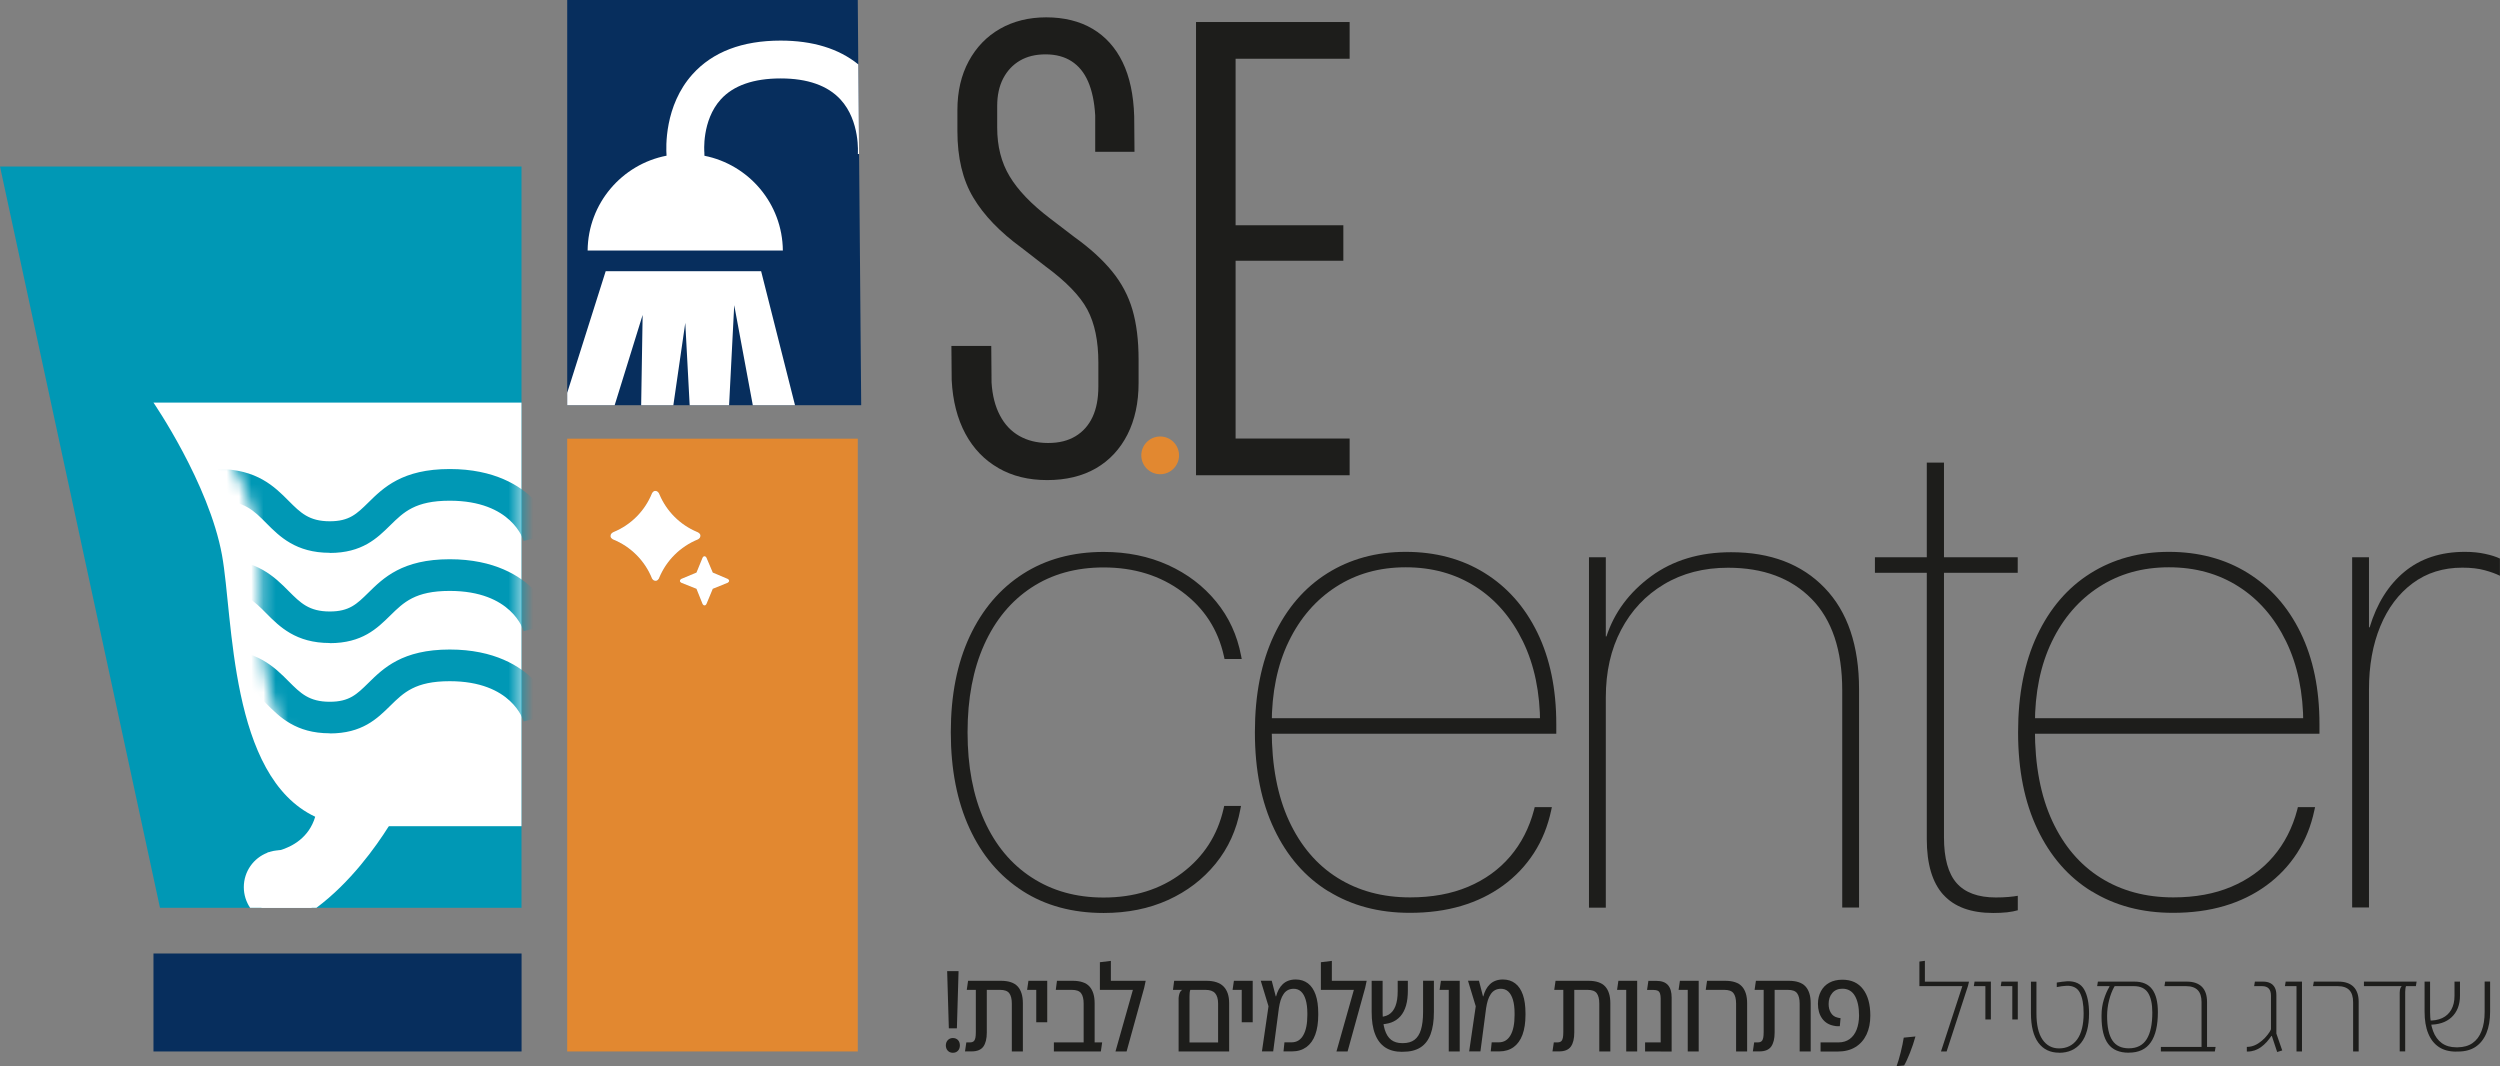 <svg xmlns="http://www.w3.org/2000/svg" width="204" height="87" viewBox="0 0 204 87" fill="none"><rect x="0" y="0" width="204" height="87" fill="#808080" stroke="none"/><g clip-path="url(#clip0_100_151)"><path d="M83.436 72.696C81.568 71.496 80.123 69.795 79.109 67.586C78.094 65.377 77.586 62.774 77.586 59.765V59.735C77.586 56.732 78.1 54.13 79.126 51.932C80.153 49.736 81.598 48.034 83.466 46.834C85.334 45.634 87.531 45.037 90.062 45.037C91.984 45.037 93.733 45.395 95.309 46.106C96.885 46.822 98.192 47.813 99.236 49.091C100.281 50.362 100.955 51.837 101.272 53.503L101.325 53.777H99.923L99.869 53.532C99.391 51.371 98.263 49.628 96.473 48.297C94.682 46.966 92.545 46.303 90.056 46.303C87.805 46.303 85.842 46.846 84.176 47.939C82.511 49.031 81.222 50.583 80.314 52.595C79.407 54.613 78.953 56.995 78.953 59.741V59.771C78.953 62.535 79.407 64.929 80.314 66.947C81.222 68.965 82.511 70.517 84.188 71.603C85.865 72.696 87.817 73.239 90.056 73.239C92.545 73.239 94.676 72.577 96.443 71.245C98.21 69.92 99.344 68.171 99.839 66.01L99.893 65.765H101.266L101.212 66.04C100.902 67.723 100.227 69.204 99.195 70.475C98.162 71.747 96.861 72.738 95.309 73.442C93.751 74.147 92.002 74.499 90.062 74.499C87.513 74.499 85.31 73.902 83.442 72.702L83.436 72.696Z" fill="#1D1D1B"></path><path d="M108.405 72.738C106.507 71.568 105.032 69.878 103.982 67.669C102.925 65.46 102.4 62.828 102.4 59.765V59.735C102.4 56.679 102.919 54.046 103.952 51.849C104.985 49.652 106.435 47.962 108.291 46.792C110.148 45.622 112.291 45.031 114.708 45.031C117.126 45.031 119.286 45.604 121.137 46.751C122.987 47.897 124.426 49.521 125.453 51.628C126.479 53.736 126.993 56.219 126.993 59.079V59.873H103.086V58.607H126.414L125.673 59.544V59.102C125.673 56.517 125.208 54.267 124.271 52.339C123.334 50.416 122.05 48.924 120.409 47.873C118.767 46.822 116.869 46.291 114.708 46.291C112.547 46.291 110.667 46.822 109.02 47.885C107.372 48.948 106.083 50.434 105.158 52.35C104.232 54.267 103.773 56.511 103.773 59.096V59.538C103.773 62.469 104.244 64.953 105.187 66.989C106.131 69.025 107.45 70.571 109.145 71.633C110.84 72.696 112.816 73.227 115.066 73.227C116.845 73.227 118.421 72.941 119.794 72.362C121.167 71.783 122.313 70.959 123.226 69.89C124.139 68.822 124.79 67.55 125.178 66.081L125.232 65.86H126.634L126.581 66.105C126.306 67.407 125.835 68.577 125.166 69.61C124.498 70.642 123.662 71.526 122.653 72.26C121.644 72.995 120.504 73.55 119.233 73.926C117.961 74.302 116.565 74.487 115.042 74.487C112.512 74.487 110.303 73.902 108.405 72.726V72.738Z" fill="#1D1D1B"></path><path d="M129.661 45.473H131.034V51.932H131.087C131.726 49.974 132.944 48.339 134.729 47.025C136.513 45.718 138.692 45.061 141.253 45.061C144.476 45.061 147.025 46.034 148.893 47.974C150.762 49.915 151.699 52.673 151.699 56.249V74.057H150.326V56.332C150.326 53.055 149.49 50.565 147.825 48.87C146.159 47.175 143.885 46.327 141.008 46.327C139.032 46.327 137.289 46.775 135.785 47.676C134.281 48.572 133.117 49.813 132.281 51.401C131.446 52.989 131.034 54.822 131.034 56.911V74.063H129.661V45.479V45.473Z" fill="#1D1D1B"></path><path d="M158.575 73.012C157.68 72.021 157.226 70.511 157.226 68.475V46.739H152.994V45.473H157.226V37.748H158.629V45.473H164.646V46.739H158.629V68.338C158.629 70.039 158.975 71.281 159.662 72.063C160.348 72.839 161.416 73.233 162.861 73.233C163.225 73.233 163.571 73.221 163.894 73.192C164.216 73.162 164.467 73.132 164.652 73.096V74.278C164.413 74.35 164.12 74.403 163.774 74.445C163.428 74.481 163.052 74.499 162.646 74.499C160.831 74.499 159.476 74.003 158.581 73.012H158.575Z" fill="#1D1D1B"></path><path d="M170.68 72.738C168.782 71.568 167.308 69.878 166.257 67.669C165.201 65.46 164.676 62.828 164.676 59.765V59.735C164.676 56.679 165.195 54.046 166.228 51.849C167.26 49.652 168.711 47.962 170.567 46.792C172.423 45.622 174.566 45.031 176.984 45.031C179.401 45.031 181.562 45.604 183.413 46.751C185.263 47.897 186.702 49.521 187.728 51.628C188.755 53.736 189.268 56.219 189.268 59.079V59.873H165.362V58.607H188.689L187.949 59.544V59.102C187.949 56.517 187.483 54.267 186.546 52.339C185.609 50.416 184.326 48.924 182.684 47.873C181.043 46.822 179.145 46.291 176.984 46.291C174.823 46.291 172.943 46.822 171.295 47.885C169.648 48.948 168.358 50.434 167.433 52.35C166.508 54.267 166.048 56.511 166.048 59.096V59.538C166.048 62.469 166.52 64.953 167.463 66.989C168.406 69.025 169.725 70.571 171.421 71.633C173.116 72.696 175.092 73.227 177.342 73.227C179.121 73.227 180.697 72.941 182.069 72.362C183.442 71.783 184.588 70.959 185.502 69.89C186.415 68.822 187.066 67.55 187.454 66.081L187.507 65.86H188.91L188.856 66.105C188.582 67.407 188.11 68.577 187.442 69.61C186.773 70.642 185.937 71.526 184.929 72.26C183.92 72.995 182.78 73.55 181.508 73.926C180.237 74.302 178.84 74.487 177.318 74.487C174.787 74.487 172.579 73.902 170.68 72.726V72.738Z" fill="#1D1D1B"></path><path d="M191.936 45.473H193.309V51.192H193.363C193.948 49.252 194.897 47.736 196.204 46.655C197.512 45.575 199.159 45.031 201.135 45.031C201.738 45.031 202.293 45.085 202.8 45.198C203.302 45.306 203.702 45.437 203.994 45.581V46.983C203.666 46.816 203.248 46.667 202.746 46.53C202.245 46.392 201.636 46.321 200.92 46.321C199.362 46.321 198.013 46.745 196.867 47.598C195.721 48.452 194.843 49.622 194.229 51.115C193.614 52.607 193.309 54.315 193.309 56.243V74.051H191.936V45.467V45.473Z" fill="#1D1D1B"></path><path d="M42.554 13.588V74.075H13.054L0 13.588H42.554Z" fill="#0098B5"></path><path d="M12.523 32.853H42.554V67.419H29.404C27.995 67.419 26.777 67.144 25.727 66.648C18.707 63.359 19.041 50.398 18.116 45.3C17.048 39.438 12.523 32.853 12.523 32.853Z" fill="white"></path><path d="M25.924 72.391C25.924 73.012 25.733 73.597 25.41 74.075H20.408C20.086 73.597 19.895 73.012 19.895 72.391C19.895 71.108 20.695 70.01 21.829 69.58C22.145 69.454 22.486 69.383 22.844 69.383C22.862 69.377 22.886 69.377 22.903 69.377C24.569 69.377 25.918 70.726 25.918 72.391H25.924Z" fill="white"></path><path d="M32.52 66.057C32.52 66.057 32.245 66.589 31.726 67.419C30.663 69.108 28.592 72.015 25.822 74.075H21.34C21.065 72.296 21.829 69.58 21.829 69.58C21.883 69.574 22.3 69.544 22.844 69.383C23.817 69.09 25.207 68.374 25.721 66.648C25.846 66.225 25.918 65.735 25.918 65.174C29.093 65.174 32.514 66.057 32.514 66.057H32.52Z" fill="white"></path><mask id="mask0_100_151" style="mask-type:luminance" maskUnits="userSpaceOnUse" x="16" y="32" width="27" height="31"><path d="M42.554 32.853V60.696L24.348 62.117C24.348 62.117 20.695 56.858 21.28 47.945C21.865 39.026 16.003 34.053 16.003 34.053L42.56 32.853H42.554Z" fill="white"></path></mask><g mask="url(#mask0_100_151)"><path d="M26.903 45.121C29.553 45.121 30.771 43.921 31.851 42.858C32.944 41.784 33.881 40.858 36.698 40.858C41.76 40.858 42.703 44.028 42.739 44.16V44.142L45.234 43.515C45.198 43.372 44.846 42.076 43.592 40.793C42.464 39.646 40.357 38.273 36.698 38.273C32.83 38.273 31.284 39.796 30.049 41.014C29.117 41.927 28.509 42.536 26.909 42.536C25.213 42.536 24.521 41.837 23.56 40.876C22.408 39.718 20.97 38.273 17.788 38.273V40.846C19.901 40.846 20.713 41.658 21.733 42.691C22.808 43.772 24.139 45.109 26.909 45.109L26.903 45.121Z" fill="#0098B5"></path><path d="M26.903 52.482C29.553 52.482 30.771 51.282 31.851 50.219C32.944 49.145 33.881 48.219 36.698 48.219C41.76 48.219 42.703 51.389 42.739 51.521V51.503L45.234 50.876C45.198 50.733 44.846 49.437 43.592 48.154C42.464 47.007 40.357 45.634 36.698 45.634C32.83 45.634 31.284 47.157 30.049 48.374C29.117 49.288 28.509 49.897 26.909 49.897C25.213 49.897 24.521 49.198 23.56 48.237C22.408 47.079 20.97 45.634 17.788 45.634V48.207C19.901 48.207 20.713 49.019 21.733 50.052C22.808 51.133 24.139 52.47 26.909 52.47L26.903 52.482Z" fill="#0098B5"></path><path d="M26.903 59.849C29.553 59.849 30.771 58.649 31.851 57.586C32.944 56.511 33.881 55.586 36.698 55.586C41.76 55.586 42.703 58.756 42.739 58.888V58.87L45.234 58.243C45.198 58.099 44.846 56.804 43.592 55.52C42.464 54.374 40.357 53.001 36.698 53.001C32.83 53.001 31.284 54.523 30.049 55.741C29.117 56.655 28.509 57.264 26.909 57.264C25.213 57.264 24.521 56.565 23.56 55.604C22.408 54.446 20.97 53.001 17.788 53.001V55.574C19.901 55.574 20.713 56.386 21.733 57.419C22.808 58.499 24.139 59.837 26.909 59.837L26.903 59.849Z" fill="#0098B5"></path></g><path d="M70.274 33.062H46.284V0H69.994L70.035 5.254V5.26L70.101 12.573L70.274 33.062Z" fill="#072E5D"></path><path d="M70.101 12.573L70 12.561C70 12.561 70.209 9.88 68.585 8.119C67.534 6.979 65.893 6.4 63.696 6.4C61.5 6.4 59.852 6.973 58.819 8.107C57.244 9.844 57.471 12.435 57.477 12.453V12.525L57.482 12.71C61.106 13.432 63.846 16.614 63.881 20.441H47.95C47.986 16.602 50.743 13.409 54.39 12.704V12.68C54.343 12.047 54.205 8.621 56.51 6.059C58.151 4.233 60.568 3.313 63.696 3.313C66.317 3.313 68.442 3.964 70.035 5.254L70.101 12.573Z" fill="white"></path><path d="M64.872 33.062H61.428L59.912 24.901L59.494 33.062H56.277L55.919 26.345L54.946 33.062H52.319L52.439 25.701L50.158 33.062H46.284V32.053L49.424 22.131H62.108L64.872 33.062Z" fill="white"></path><path d="M46.284 35.796V85.8H69.994V35.796H46.284ZM53.8 47.127L53.77 47.204C53.692 47.318 53.62 47.395 53.507 47.395C53.352 47.395 53.274 47.318 53.203 47.204C52.618 45.748 51.466 44.596 50.009 44.01C49.896 43.933 49.818 43.861 49.818 43.748C49.818 43.593 49.896 43.515 50.009 43.443L50.081 43.407C51.495 42.822 52.612 41.694 53.191 40.279L53.203 40.249C53.274 40.136 53.352 40.058 53.465 40.058C53.62 40.058 53.692 40.136 53.77 40.249L53.817 40.357C54.396 41.724 55.489 42.816 56.856 43.395L56.963 43.443C57.077 43.515 57.154 43.593 57.154 43.706C57.154 43.861 57.077 43.933 56.963 44.01L56.933 44.022C55.519 44.602 54.391 45.718 53.8 47.127ZM59.387 47.551L58.163 48.046L57.644 49.294C57.602 49.359 57.56 49.401 57.5 49.401C57.417 49.401 57.375 49.359 57.333 49.294L56.832 48.046L55.59 47.551C55.525 47.509 55.483 47.467 55.483 47.407C55.483 47.324 55.525 47.282 55.59 47.24L56.832 46.721L57.333 45.497C57.375 45.431 57.417 45.389 57.477 45.389C57.56 45.389 57.602 45.431 57.644 45.497L58.163 46.721L59.387 47.24C59.452 47.282 59.494 47.324 59.494 47.383C59.494 47.467 59.452 47.509 59.387 47.551Z" fill="#E28830"></path><path d="M57.154 43.706C57.154 43.861 57.077 43.933 56.963 44.01L56.933 44.022C55.519 44.602 54.39 45.718 53.8 47.127L53.77 47.204C53.692 47.318 53.62 47.395 53.507 47.395C53.352 47.395 53.274 47.318 53.203 47.204C52.618 45.748 51.466 44.596 50.009 44.01C49.896 43.933 49.818 43.861 49.818 43.748C49.818 43.593 49.896 43.515 50.009 43.443L50.081 43.407C51.495 42.822 52.612 41.694 53.191 40.279L53.203 40.249C53.274 40.136 53.352 40.058 53.465 40.058C53.62 40.058 53.692 40.136 53.77 40.249L53.817 40.357C54.396 41.724 55.489 42.816 56.856 43.395L56.963 43.443C57.077 43.515 57.154 43.593 57.154 43.706Z" fill="#E28830"></path><path d="M59.494 47.383C59.494 47.467 59.452 47.509 59.387 47.551L58.163 48.046L57.644 49.294C57.602 49.359 57.56 49.401 57.5 49.401C57.417 49.401 57.375 49.359 57.333 49.294L56.832 48.046L55.59 47.551C55.525 47.509 55.483 47.467 55.483 47.407C55.483 47.324 55.525 47.282 55.59 47.24L56.832 46.721L57.333 45.497C57.375 45.431 57.417 45.389 57.477 45.389C57.56 45.389 57.602 45.431 57.644 45.497L58.163 46.721L59.387 47.24C59.452 47.282 59.494 47.324 59.494 47.383Z" fill="#E28830"></path><path d="M42.56 77.806H12.523V85.8H42.56V77.806Z" fill="#072E5D"></path><path d="M81.478 38.196C80.332 37.545 79.431 36.608 78.774 35.39C78.118 34.166 77.742 32.709 77.658 31.02L77.634 28.226H80.887L80.911 31.223C80.977 32.268 81.204 33.157 81.592 33.891C81.974 34.626 82.499 35.187 83.168 35.569C83.836 35.951 84.618 36.148 85.525 36.148C86.433 36.148 87.143 35.963 87.758 35.599C88.373 35.229 88.838 34.703 89.154 34.023C89.471 33.342 89.626 32.512 89.626 31.533V29.587C89.626 27.826 89.328 26.387 88.731 25.265C88.134 24.148 86.994 22.972 85.322 21.742L83.376 20.232C81.598 18.937 80.278 17.564 79.419 16.119C78.553 14.674 78.124 12.865 78.124 10.698V8.979C78.124 7.456 78.434 6.131 79.049 4.991C79.664 3.857 80.511 2.973 81.598 2.352C82.684 1.731 83.944 1.415 85.376 1.415C86.809 1.415 88.104 1.725 89.154 2.352C90.205 2.973 91.023 3.88 91.602 5.068C92.181 6.256 92.497 7.731 92.551 9.492L92.575 12.388H89.369V9.415C89.304 8.304 89.107 7.385 88.79 6.656C88.474 5.928 88.026 5.379 87.447 5.003C86.868 4.627 86.158 4.436 85.322 4.436C84.487 4.436 83.8 4.609 83.221 4.949C82.642 5.289 82.189 5.773 81.86 6.4C81.538 7.021 81.371 7.773 81.371 8.644V10.412C81.371 11.934 81.705 13.259 82.386 14.388C83.06 15.516 84.158 16.662 85.68 17.82L87.656 19.331C88.94 20.25 89.966 21.187 90.742 22.137C91.518 23.086 92.073 24.131 92.408 25.277C92.742 26.423 92.909 27.778 92.909 29.354V31.253C92.909 32.859 92.605 34.261 92.002 35.456C91.393 36.65 90.539 37.569 89.429 38.214C88.319 38.852 86.994 39.175 85.454 39.175C83.914 39.175 82.624 38.852 81.478 38.202V38.196Z" fill="#1D1D1B"></path><path d="M97.595 1.797H110.13V4.794H100.824V18.381H109.617V21.277H100.824V35.784H110.13V38.781H97.595V1.797Z" fill="#1D1D1B"></path><path d="M94.67 38.697C95.52 38.697 96.21 38.008 96.21 37.157C96.21 36.306 95.52 35.617 94.67 35.617C93.819 35.617 93.13 36.306 93.13 37.157C93.13 38.008 93.819 38.697 94.67 38.697Z" fill="#E28830"></path><path d="M57.154 43.706C57.154 43.861 57.077 43.933 56.963 44.01L56.933 44.022C55.519 44.602 54.39 45.718 53.8 47.127L53.77 47.204C53.692 47.318 53.62 47.395 53.507 47.395C53.352 47.395 53.274 47.318 53.203 47.204C52.618 45.748 51.466 44.596 50.009 44.01C49.896 43.933 49.818 43.861 49.818 43.748C49.818 43.593 49.896 43.515 50.009 43.443L50.081 43.407C51.495 42.822 52.612 41.694 53.191 40.279L53.203 40.249C53.274 40.136 53.352 40.058 53.465 40.058C53.62 40.058 53.692 40.136 53.77 40.249L53.817 40.357C54.396 41.724 55.489 42.816 56.856 43.395L56.963 43.443C57.077 43.515 57.154 43.593 57.154 43.706Z" fill="white"></path><path d="M59.494 47.383C59.494 47.467 59.452 47.509 59.387 47.551L58.163 48.046L57.644 49.294C57.602 49.359 57.56 49.401 57.5 49.401C57.417 49.401 57.375 49.359 57.333 49.294L56.832 48.046L55.59 47.551C55.525 47.509 55.483 47.467 55.483 47.407C55.483 47.324 55.525 47.282 55.59 47.24L56.832 46.721L57.333 45.497C57.375 45.431 57.417 45.389 57.477 45.389C57.56 45.389 57.602 45.431 57.644 45.497L58.163 46.721L59.387 47.24C59.452 47.282 59.494 47.324 59.494 47.383Z" fill="white"></path><path d="M77.18 85.305C77.18 84.952 77.425 84.702 77.754 84.702C78.106 84.702 78.326 84.952 78.326 85.305C78.326 85.657 78.106 85.907 77.754 85.907C77.401 85.907 77.18 85.645 77.18 85.305ZM77.425 83.913L77.288 79.245H78.219L78.082 83.913H77.419H77.425Z" fill="#1D1D1B"></path><path d="M78.744 85.8L78.852 85.06H79.126C79.276 85.06 79.383 85.03 79.455 84.964C79.52 84.905 79.568 84.809 79.592 84.69C79.616 84.564 79.628 84.409 79.628 84.212V80.224H80.523V84.26C80.523 84.761 80.428 85.137 80.243 85.4C80.052 85.663 79.735 85.794 79.282 85.794H78.756L78.744 85.8ZM78.888 80.773L78.995 80.033H80.165V80.773H78.894H78.888ZM82.565 85.8V81.89C82.565 81.514 82.493 81.233 82.356 81.048C82.218 80.863 81.968 80.773 81.604 80.773H79.622V80.033H81.675C82.302 80.033 82.762 80.188 83.042 80.493C83.323 80.803 83.466 81.257 83.466 81.86V85.8H82.571H82.565Z" fill="#1D1D1B"></path><path d="M83.812 80.773L83.92 80.033H85.066V80.773H83.812ZM84.558 83.418V80.033H85.454V83.418H84.558Z" fill="#1D1D1B"></path><path d="M85.997 85.8V85.06H89.936L89.829 85.8H85.997ZM88.426 85.8V81.89C88.426 81.514 88.355 81.233 88.217 81.048C88.08 80.863 87.829 80.773 87.465 80.773H86.152L86.248 80.033H87.531C88.158 80.033 88.617 80.188 88.898 80.493C89.178 80.803 89.322 81.257 89.322 81.86V85.155C89.298 85.275 89.25 85.382 89.178 85.484C89.113 85.585 89.035 85.693 88.951 85.794H88.426V85.8Z" fill="#1D1D1B"></path><path d="M90.647 80.033H93.488L93.369 80.594L91.93 85.8H91.023L92.444 80.773H89.751V78.517L90.647 78.409V80.033Z" fill="#1D1D1B"></path><path d="M98.436 80.033C99.063 80.033 99.535 80.188 99.839 80.493C100.144 80.803 100.299 81.257 100.299 81.86V85.8H96.174V81.484C96.174 81.406 96.186 81.323 96.204 81.227C96.222 81.132 96.252 81.042 96.293 80.958C96.335 80.875 96.395 80.815 96.473 80.773H95.715L95.81 80.033H98.436ZM99.397 85.06V81.89C99.397 81.514 99.314 81.233 99.153 81.048C98.992 80.863 98.729 80.773 98.365 80.773H97.129C97.105 80.839 97.087 80.917 97.076 81.018C97.064 81.12 97.064 81.215 97.064 81.311V85.066H99.397V85.06Z" fill="#1D1D1B"></path><path d="M100.579 80.773L100.687 80.033H101.833V80.773H100.579ZM101.325 83.418V80.033H102.221V83.418H101.325Z" fill="#1D1D1B"></path><path d="M102.973 85.8L103.51 82.111L102.877 80.027H103.773L104.101 81.299H104.131C104.185 81.096 104.25 80.917 104.34 80.749C104.429 80.582 104.537 80.439 104.668 80.314C104.799 80.188 104.949 80.093 105.128 80.027C105.301 79.961 105.504 79.926 105.731 79.926C106.119 79.926 106.453 80.033 106.728 80.242C107.002 80.451 107.211 80.761 107.354 81.167C107.498 81.573 107.569 82.081 107.569 82.69V82.827C107.569 83.454 107.486 83.991 107.324 84.433C107.163 84.875 106.919 85.209 106.602 85.442C106.28 85.675 105.892 85.794 105.432 85.794H104.734L104.811 85.054H105.396C105.814 85.054 106.131 84.857 106.351 84.469C106.572 84.081 106.68 83.531 106.68 82.827V82.69C106.68 82.242 106.632 81.872 106.542 81.573C106.453 81.275 106.322 81.054 106.16 80.905C105.993 80.755 105.796 80.684 105.564 80.684C105.39 80.684 105.229 80.72 105.092 80.791C104.955 80.863 104.835 80.97 104.74 81.114C104.644 81.257 104.561 81.424 104.501 81.615C104.441 81.806 104.394 82.021 104.358 82.254L103.892 85.794H102.985L102.973 85.8Z" fill="#1D1D1B"></path><path d="M108.679 80.033H111.521L111.401 80.594L109.963 85.8H109.055L110.476 80.773H107.784V78.517L108.679 78.409V80.033Z" fill="#1D1D1B"></path><path d="M114.422 85.83C113.867 85.83 113.401 85.71 113.037 85.472C112.673 85.233 112.392 84.869 112.207 84.385C112.016 83.902 111.927 83.299 111.927 82.582V80.033H112.822V82.582C112.822 83.161 112.882 83.639 112.995 84.015C113.114 84.397 113.288 84.672 113.52 84.851C113.753 85.03 114.052 85.12 114.416 85.12H114.475C114.863 85.12 115.18 85.03 115.419 84.851C115.657 84.672 115.836 84.397 115.95 84.021C116.063 83.645 116.123 83.167 116.123 82.588V80.027H117.006V82.576C117.006 83.299 116.917 83.902 116.738 84.385C116.559 84.869 116.284 85.233 115.908 85.472C115.532 85.71 115.06 85.824 114.499 85.824H114.434L114.422 85.83ZM112.446 83.585L112.38 82.982C112.756 83 113.067 82.94 113.311 82.797C113.556 82.654 113.741 82.421 113.867 82.099C113.992 81.776 114.052 81.376 114.052 80.887V80.033H114.881V80.833C114.881 81.293 114.834 81.699 114.732 82.051C114.631 82.403 114.481 82.69 114.278 82.922C114.076 83.155 113.825 83.323 113.526 83.436C113.222 83.543 112.864 83.597 112.452 83.591L112.446 83.585Z" fill="#1D1D1B"></path><path d="M117.472 80.773L117.579 80.033H118.803V80.773H117.472ZM118.218 85.8V80.033H119.113V85.8H118.218Z" fill="#1D1D1B"></path><path d="M119.883 85.8L120.421 82.111L119.788 80.027H120.683L121.012 81.299H121.041C121.095 81.096 121.161 80.917 121.25 80.749C121.34 80.582 121.447 80.439 121.579 80.314C121.71 80.188 121.859 80.093 122.038 80.027C122.211 79.961 122.414 79.926 122.641 79.926C123.029 79.926 123.363 80.033 123.638 80.242C123.913 80.451 124.121 80.761 124.265 81.167C124.408 81.573 124.48 82.081 124.48 82.69V82.827C124.48 83.454 124.396 83.991 124.235 84.433C124.074 84.875 123.829 85.209 123.513 85.442C123.19 85.675 122.802 85.794 122.343 85.794H121.644L121.722 85.054H122.307C122.725 85.054 123.041 84.857 123.262 84.469C123.483 84.081 123.59 83.531 123.59 82.827V82.69C123.59 82.242 123.542 81.872 123.453 81.573C123.363 81.275 123.232 81.054 123.071 80.905C122.904 80.755 122.707 80.684 122.474 80.684C122.301 80.684 122.14 80.72 122.002 80.791C121.865 80.863 121.746 80.97 121.65 81.114C121.555 81.257 121.471 81.424 121.411 81.615C121.352 81.806 121.304 82.021 121.268 82.254L120.803 85.794H119.895L119.883 85.8Z" fill="#1D1D1B"></path><path d="M126.682 85.8L126.79 85.06H127.064C127.214 85.06 127.321 85.03 127.393 84.964C127.458 84.905 127.506 84.809 127.53 84.69C127.554 84.564 127.566 84.409 127.566 84.212V80.224H128.461V84.26C128.461 84.761 128.366 85.137 128.181 85.4C127.989 85.663 127.673 85.794 127.219 85.794H126.694L126.682 85.8ZM126.826 80.773L126.933 80.033H128.103V80.773H126.831H126.826ZM130.502 85.8V81.89C130.502 81.514 130.431 81.233 130.294 81.048C130.156 80.863 129.906 80.773 129.541 80.773H127.56V80.033H129.613C130.24 80.033 130.699 80.188 130.98 80.493C131.261 80.803 131.404 81.257 131.404 81.86V85.8H130.508H130.502Z" fill="#1D1D1B"></path><path d="M131.953 80.773L132.06 80.033H133.284V80.773H131.953ZM132.699 85.8V80.033H133.594V85.8H132.699Z" fill="#1D1D1B"></path><path d="M134.239 85.8V85.06H135.94V85.8H134.239ZM135.511 85.8V81.484C135.511 81.317 135.493 81.179 135.457 81.072C135.421 80.964 135.361 80.887 135.278 80.845C135.194 80.803 135.075 80.779 134.926 80.779H134.4L134.508 80.039H135.152C135.588 80.039 135.905 80.153 136.107 80.385C136.31 80.618 136.406 80.953 136.406 81.4V85.806H135.511V85.8Z" fill="#1D1D1B"></path><path d="M136.973 80.773L137.08 80.033H138.304V80.773H136.973ZM137.719 85.8V80.033H138.614V85.8H137.719Z" fill="#1D1D1B"></path><path d="M141.665 85.8V81.89C141.665 81.514 141.593 81.233 141.456 81.048C141.318 80.863 141.068 80.773 140.704 80.773H139.188L139.295 80.033H140.775C141.402 80.033 141.862 80.188 142.142 80.493C142.423 80.803 142.566 81.257 142.566 81.86V85.8H141.671H141.665Z" fill="#1D1D1B"></path><path d="M143.032 85.8L143.139 85.06H143.414C143.563 85.06 143.67 85.03 143.742 84.964C143.808 84.905 143.855 84.809 143.879 84.69C143.903 84.564 143.915 84.409 143.915 84.212V80.224H144.81V84.26C144.81 84.761 144.715 85.137 144.53 85.4C144.339 85.663 144.022 85.794 143.569 85.794H143.044L143.032 85.8ZM143.175 80.773L143.282 80.033H144.452V80.773H143.181H143.175ZM146.852 85.8V81.89C146.852 81.514 146.78 81.233 146.643 81.048C146.506 80.863 146.255 80.773 145.891 80.773H143.909V80.033H145.962C146.589 80.033 147.049 80.188 147.329 80.493C147.61 80.803 147.753 81.257 147.753 81.86V85.8H146.858H146.852Z" fill="#1D1D1B"></path><path d="M148.559 85.8V85.06H150.027C150.386 85.06 150.684 84.964 150.935 84.785C151.185 84.6 151.376 84.343 151.502 84.015C151.627 83.687 151.699 83.299 151.699 82.869C151.699 82.188 151.585 81.651 151.359 81.263C151.132 80.875 150.791 80.678 150.338 80.678C149.986 80.678 149.711 80.797 149.514 81.03C149.317 81.263 149.216 81.561 149.216 81.925C149.216 82.206 149.275 82.445 149.401 82.648C149.526 82.851 149.699 82.976 149.926 83.03C149.98 83.042 150.027 83.054 150.069 83.066C150.111 83.078 150.153 83.078 150.189 83.078L150.129 83.74C150.075 83.746 150.009 83.746 149.926 83.74C149.842 83.74 149.741 83.722 149.627 83.699C149.228 83.621 148.911 83.424 148.684 83.108C148.458 82.791 148.344 82.391 148.344 81.914C148.344 81.526 148.428 81.179 148.589 80.881C148.75 80.582 148.977 80.35 149.275 80.188C149.568 80.027 149.926 79.944 150.338 79.944C151.072 79.944 151.633 80.2 152.027 80.72C152.421 81.239 152.618 81.955 152.618 82.869C152.618 83.46 152.517 83.973 152.308 84.415C152.099 84.857 151.8 85.197 151.4 85.442C151 85.687 150.523 85.806 149.95 85.806H148.559V85.8Z" fill="#1D1D1B"></path><path d="M154.761 87C154.976 86.427 155.238 85.382 155.346 84.672L156.301 84.576C156.08 85.406 155.65 86.481 155.376 86.94L154.761 87Z" fill="#1D1D1B"></path><path d="M157.071 80.105H160.67L160.593 80.433L158.844 85.8H158.384L160.127 80.469H156.623V78.463L157.071 78.403V80.099V80.105Z" fill="#1D1D1B"></path><path d="M161.064 80.469L161.124 80.099H162.282V80.469H161.064ZM162.007 83.191V80.099H162.455V83.191H162.007Z" fill="#1D1D1B"></path><path d="M163.261 80.469L163.321 80.099H164.479V80.469H163.261ZM164.204 83.191V80.099H164.652V83.191H164.204Z" fill="#1D1D1B"></path><path d="M168.03 85.901C167.296 85.901 166.729 85.627 166.329 85.084C165.929 84.54 165.726 83.74 165.726 82.684V80.105H166.174V82.684C166.174 83.627 166.335 84.337 166.663 84.821C166.992 85.305 167.445 85.549 168.018 85.549C168.645 85.549 169.14 85.305 169.493 84.821C169.845 84.337 170.024 83.621 170.024 82.684C170.024 81.955 169.922 81.4 169.719 81.006C169.516 80.612 169.158 80.427 168.645 80.439C168.508 80.445 168.376 80.457 168.239 80.475C168.108 80.493 167.971 80.517 167.833 80.546V80.176C167.982 80.153 168.126 80.129 168.269 80.111C168.412 80.093 168.555 80.081 168.705 80.069C169.349 80.057 169.803 80.278 170.066 80.737C170.328 81.197 170.466 81.842 170.466 82.69C170.466 83.746 170.251 84.546 169.821 85.09C169.391 85.633 168.794 85.907 168.024 85.907L168.03 85.901Z" fill="#1D1D1B"></path><path d="M173.701 85.901C172.943 85.901 172.382 85.663 172.024 85.179C171.665 84.696 171.486 83.961 171.486 82.964V82.845C171.486 82.403 171.546 81.979 171.671 81.573C171.797 81.167 171.946 80.815 172.131 80.517V80.421L172.668 80.332L172.525 80.517C172.352 80.827 172.209 81.197 172.101 81.621C171.994 82.045 171.94 82.475 171.94 82.911C171.94 83.806 172.083 84.469 172.37 84.899C172.656 85.328 173.104 85.543 173.713 85.543C174.375 85.543 174.859 85.293 175.169 84.797C175.48 84.296 175.629 83.573 175.629 82.618C175.629 81.914 175.51 81.376 175.277 81.012C175.038 80.648 174.656 80.469 174.125 80.469H171.128L171.188 80.099H174.166C174.829 80.099 175.313 80.308 175.623 80.732C175.933 81.155 176.083 81.77 176.083 82.588C176.083 83.669 175.892 84.493 175.504 85.054C175.116 85.615 174.525 85.896 173.719 85.896L173.701 85.901Z" fill="#1D1D1B"></path><path d="M176.327 85.8V85.43H180.792L180.732 85.8H176.327ZM179.646 85.8V81.782C179.646 81.341 179.545 81.012 179.336 80.797C179.127 80.582 178.81 80.469 178.381 80.469H176.62L176.679 80.099H178.428C178.972 80.099 179.383 80.236 179.67 80.517C179.951 80.797 180.094 81.209 180.094 81.752V85.525C180.088 85.579 180.07 85.621 180.04 85.663C180.01 85.704 179.974 85.746 179.927 85.8H179.646Z" fill="#1D1D1B"></path><path d="M185.818 85.848L185.382 84.534H185.347C185.221 84.713 185.09 84.881 184.953 85.036C184.815 85.191 184.66 85.322 184.499 85.442C184.338 85.561 184.165 85.645 183.986 85.71C183.807 85.77 183.616 85.806 183.419 85.806H183.341V85.424H183.389C183.598 85.424 183.801 85.376 184.004 85.287C184.206 85.197 184.392 85.072 184.571 84.922C184.75 84.773 184.899 84.612 185.03 84.445C185.162 84.278 185.257 84.129 185.311 83.985V81.251C185.311 80.994 185.251 80.797 185.132 80.666C185.012 80.535 184.827 80.469 184.583 80.469H183.938L183.998 80.099H184.666C184.899 80.099 185.096 80.141 185.257 80.224C185.418 80.308 185.544 80.433 185.627 80.594C185.711 80.755 185.752 80.958 185.752 81.197V84.337L186.23 85.716L185.824 85.842L185.818 85.848Z" fill="#1D1D1B"></path><path d="M186.451 80.469L186.511 80.099H187.686V80.469H186.451ZM187.394 85.8V80.099H187.842V85.8H187.394Z" fill="#1D1D1B"></path><path d="M192.014 85.8V81.782C192.014 81.341 191.913 81.012 191.71 80.797C191.507 80.582 191.184 80.469 190.755 80.469H188.743L188.809 80.099H190.802C191.345 80.099 191.757 80.236 192.044 80.517C192.324 80.797 192.468 81.209 192.468 81.752V85.8H192.02H192.014Z" fill="#1D1D1B"></path><path d="M192.897 80.469V80.099H197.195L197.136 80.469H192.897ZM195.816 85.8V80.994C195.816 80.929 195.822 80.863 195.834 80.791C195.846 80.72 195.864 80.654 195.894 80.594C195.918 80.535 195.954 80.493 195.989 80.469H196.33C196.312 80.517 196.294 80.582 196.282 80.672C196.27 80.761 196.264 80.857 196.264 80.953V85.794H195.816V85.8Z" fill="#1D1D1B"></path><path d="M200.425 85.812C199.857 85.812 199.386 85.687 199.004 85.43C198.622 85.173 198.335 84.803 198.138 84.314C197.941 83.83 197.846 83.239 197.846 82.552V80.099H198.294V82.57C198.294 83.179 198.377 83.699 198.538 84.134C198.699 84.564 198.938 84.893 199.255 85.12C199.571 85.346 199.959 85.46 200.419 85.46H200.556C201.033 85.454 201.439 85.34 201.762 85.114C202.084 84.887 202.329 84.564 202.496 84.129C202.663 83.699 202.747 83.179 202.747 82.564V80.093H203.194V82.546C203.194 83.233 203.093 83.818 202.89 84.308C202.687 84.791 202.388 85.167 202.006 85.424C201.618 85.681 201.141 85.806 200.574 85.806H200.436L200.425 85.812ZM198.186 83.615L198.144 83.275C198.58 83.293 198.956 83.227 199.278 83.078C199.601 82.928 199.846 82.702 200.025 82.391C200.198 82.081 200.287 81.711 200.287 81.275V80.099H200.735V81.239C200.735 81.621 200.675 81.961 200.556 82.26C200.436 82.558 200.263 82.809 200.043 83.012C199.822 83.215 199.559 83.37 199.243 83.472C198.932 83.573 198.58 83.621 198.18 83.615H198.186Z" fill="#1D1D1B"></path></g><defs><clipPath id="clip0_100_151"><rect width="204" height="87" fill="white"></rect></clipPath></defs></svg>